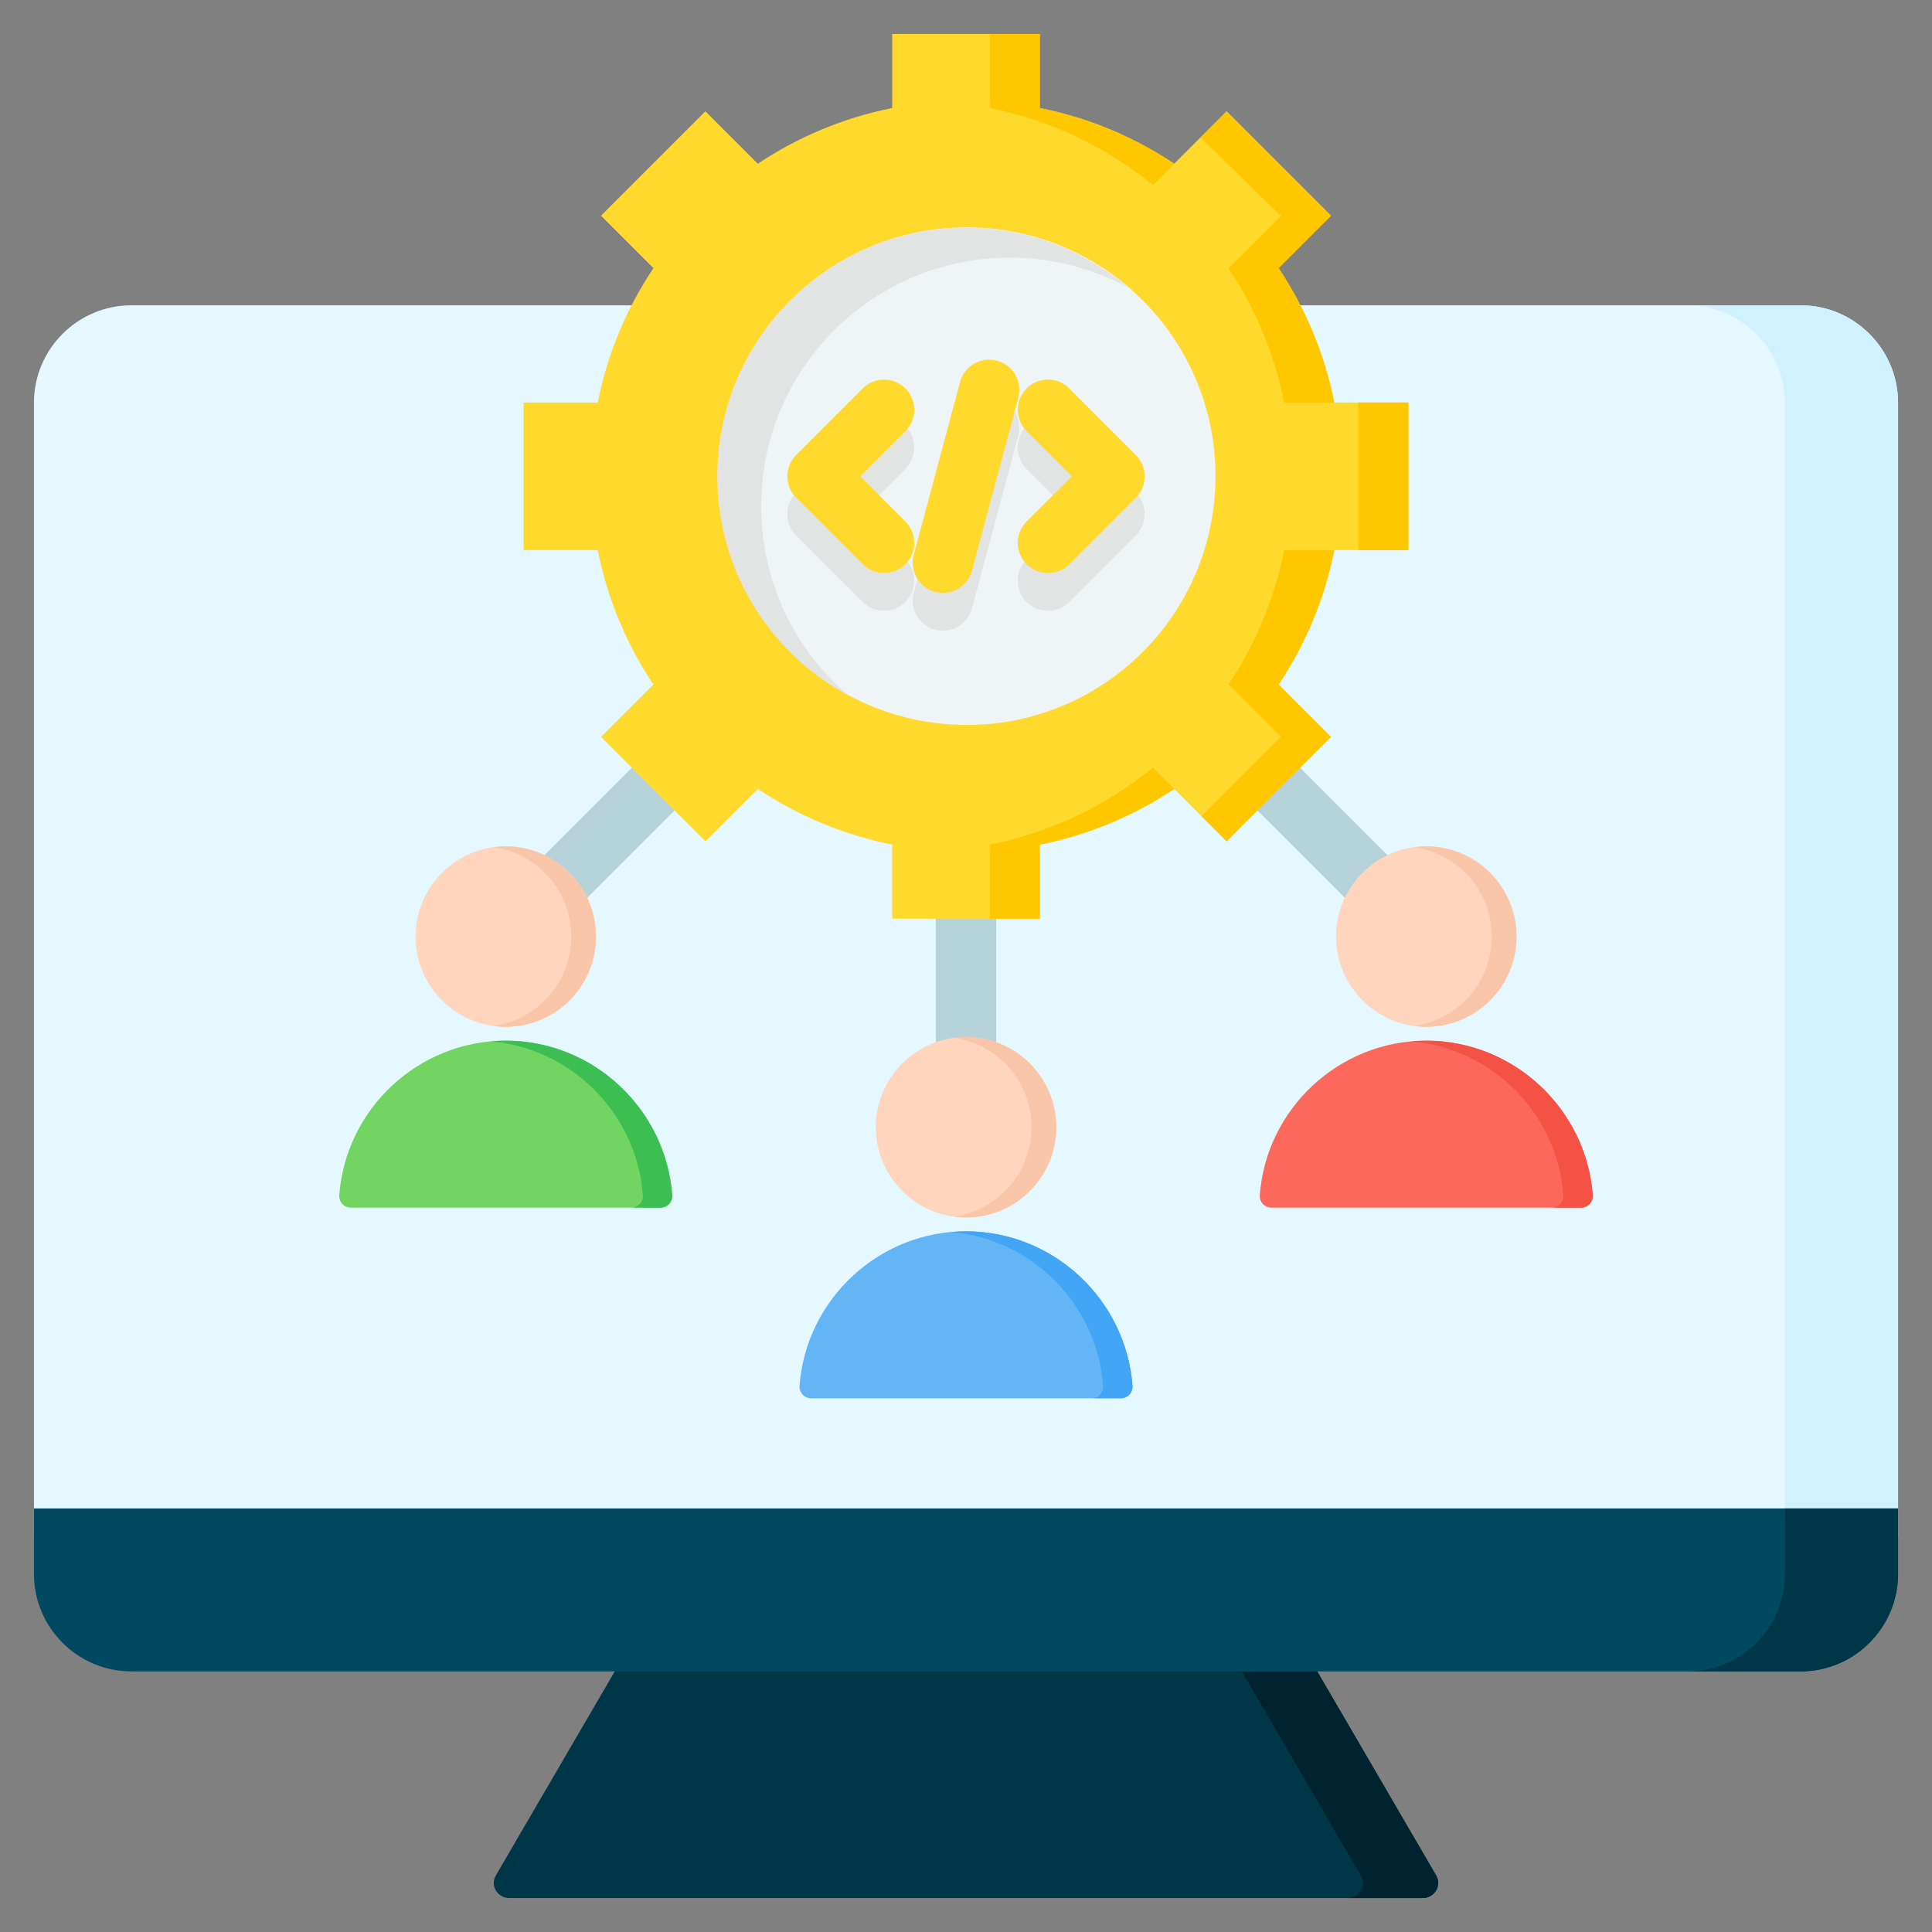 <svg id="Layer_1" enable-background="new 0 0 512 512" viewBox="0 0 512 512" xmlns="http://www.w3.org/2000/svg"><rect x="0" y="0" width="512" height="512" fill="#808080" stroke="none"/><g clip-rule="evenodd" fill-rule="evenodd"><g><path d="m341.165 429.347-171.611 2.201-38.127 65.425c-1.675 2.874.59 6.026 3.463 6.026h242.22c2.873 0 5.138-3.152 3.463-6.026z" fill="#003748"/><path d="m341.165 429.347-19.852.254 39.26 67.371c1.675 2.875-.59 6.026-3.463 6.026h20c2.873 0 5.138-3.152 3.463-6.026z" fill="#00242f"/><path d="m477.211 80.908c14.184 0 25.79 11.606 25.79 25.79v300.45c0 14.184-11.607 25.79-25.79 25.79h-442.421c-14.182 0-25.79-11.604-25.79-25.79v-300.45c0-14.185 11.606-25.79 25.79-25.79z" fill="#e6f8ff"/><path d="m477.211 80.908c14.184 0 25.79 11.606 25.79 25.79v300.45c0 14.184-11.607 25.79-25.79 25.79h-30c14.182 0 25.79-11.606 25.79-25.79v-300.45c0-14.184-11.606-25.79-25.79-25.79z" fill="#d0f1ff"/><path d="m503 399.755h-494v17.392c0 14.185 11.606 25.79 25.789 25.79h442.422c14.184 0 25.789-11.604 25.789-25.79z" fill="#004960"/><path d="m503 399.755h-30v17.392c0 14.185-11.606 25.79-25.789 25.79h30c14.184 0 25.789-11.604 25.789-25.79z" fill="#003748"/></g><path d="m139.682 253.861c-3.124 3.124-8.189 3.124-11.312 0-3.124-3.124-3.124-8.189 0-11.312l58.107-58.106c3.124-3.124 8.189-3.124 11.312 0 3.124 3.124 3.124 8.189 0 11.312zm243.948-11.312c3.124 3.124 3.124 8.189 0 11.312-3.124 3.124-8.189 3.124-11.312 0l-58.107-58.107c-3.124-3.124-3.124-8.189 0-11.312 3.124-3.124 8.189-3.124 11.312 0zm-119.63 56.179c0 4.418-3.582 8-8 8s-8-3.582-8-8v-82.175c0-4.418 3.582-8 8-8s8 3.582 8 8z" fill="#b4d2d7"/><g><path d="m89.905 316.715c1.711-22.801 20.902-40.927 44.121-40.927s42.41 18.127 44.121 40.927c.135 1.801-1.272 3.317-3.078 3.317h-82.086c-1.807 0-3.213-1.515-3.078-3.317z" fill="#72d561"/><path d="m130.136 275.962c1.282-.113 2.579-.174 3.889-.174 23.219 0 42.41 18.127 44.121 40.927.135 1.801-1.272 3.317-3.078 3.317h-7.779c1.807 0 3.213-1.516 3.078-3.317-1.614-21.514-18.792-38.863-40.231-40.753z" fill="#3cbe52"/><path d="m134.025 272.118c13.171 0 23.913-10.742 23.913-23.913 0-13.17-10.742-23.912-23.913-23.912s-23.913 10.742-23.913 23.912 10.742 23.913 23.913 23.913z" fill="#ffd6bd"/><path d="m134.025 224.292c-1.113 0-2.207.078-3.279.225 11.655 1.598 20.634 11.594 20.634 23.688s-8.979 22.089-20.634 23.688c1.072.147 2.166.224 3.279.224 13.207 0 23.913-10.706 23.913-23.912 0-13.207-10.706-23.913-23.913-23.913z" fill="#f9c6aa"/></g><g><path d="m211.879 367.238c1.711-22.801 20.902-40.927 44.121-40.927s42.41 18.127 44.121 40.927c.135 1.801-1.272 3.317-3.078 3.317h-82.085c-1.808.001-3.214-1.515-3.079-3.317z" fill="#64b5f6"/><path d="m252.11 326.485c1.282-.113 2.579-.174 3.889-.174 23.219 0 42.41 18.127 44.121 40.927.135 1.801-1.272 3.317-3.078 3.317h-7.779c1.807 0 3.213-1.516 3.078-3.317-1.614-21.513-18.792-38.863-40.231-40.753z" fill="#42a5f5"/><path d="m256 322.641c13.171 0 23.913-10.742 23.913-23.913s-10.742-23.913-23.913-23.913-23.913 10.742-23.913 23.913c0 13.17 10.742 23.913 23.913 23.913z" fill="#ffd6bd"/><path d="m256 274.815c-1.113 0-2.207.078-3.279.225 11.655 1.598 20.634 11.594 20.634 23.688s-8.979 22.09-20.634 23.688c1.072.147 2.166.225 3.279.225 13.207 0 23.913-10.706 23.913-23.913s-10.707-23.913-23.913-23.913z" fill="#f9c6aa"/></g><g><path d="m333.853 316.715c1.711-22.801 20.902-40.927 44.121-40.927s42.41 18.127 44.121 40.927c.135 1.801-1.272 3.317-3.078 3.317h-82.085c-1.807 0-3.213-1.515-3.079-3.317z" fill="#fc685b"/><path d="m374.085 275.961c1.282-.113 2.579-.174 3.889-.174 23.219 0 42.41 18.127 44.121 40.927.135 1.801-1.272 3.317-3.078 3.317h-7.779c1.806 0 3.213-1.516 3.078-3.317-1.614-21.513-18.792-38.862-40.231-40.753z" fill="#f35244"/><path d="m377.974 272.117c13.171 0 23.913-10.742 23.913-23.912 0-13.171-10.742-23.913-23.913-23.913s-23.913 10.742-23.913 23.913c0 13.17 10.742 23.912 23.913 23.912z" fill="#ffd6bd"/><path d="m377.974 224.292c-1.113 0-2.207.078-3.279.225 11.655 1.598 20.634 11.594 20.634 23.688s-8.979 22.09-20.634 23.688c1.072.147 2.166.224 3.279.224 13.207 0 23.913-10.706 23.913-23.912 0-13.207-10.706-23.913-23.913-23.913z" fill="#f9c6aa"/></g><g><path d="m236.437 9.001h39.126v19.632c12.954 2.582 25 7.679 35.61 14.759l13.888-13.888 27.666 27.666-13.888 13.888c7.081 10.609 12.176 22.657 14.759 35.61h19.632v39.126h-19.632c-2.582 12.954-7.679 25-14.759 35.611l13.888 13.888-27.666 27.666-13.887-13.887c-10.61 7.082-22.657 12.176-35.611 14.76v19.631h-39.126v-19.63c-12.954-2.582-25.001-7.679-35.611-14.759l-13.887 13.887-27.666-27.666 13.887-13.887c-7.082-10.61-12.176-22.658-14.759-35.612h-19.63v-39.126h19.63c2.582-12.954 7.679-25 14.76-35.611l-13.888-13.888 27.666-27.666 13.888 13.888c10.61-7.082 22.657-12.176 35.611-14.759v-19.633z" fill="#ffda2d"/><path d="m262.27 28.62c16.181 3.225 30.946 10.373 43.265 20.41l5.638-5.638c-10.611-7.081-22.656-12.178-35.611-14.76v-19.631h-13.292zm63.285 42.429c7.083 10.612 12.179 22.662 14.763 35.619h13.281c-2.583-12.953-7.678-25-14.759-35.61l13.888-13.888-27.666-27.667-6.944 6.944 21.317 20.723zm14.762 74.744c-2.583 12.957-7.68 25.007-14.763 35.619l13.879 13.88-21.02 21.019 6.646 6.646 27.666-27.665-13.888-13.888c7.08-10.61 12.177-22.656 14.759-35.611zm-34.783 57.638c-12.318 10.038-27.084 17.183-43.265 20.409v19.62h13.293v-19.63c12.954-2.583 25.001-7.678 35.611-14.76zm54.403-57.638h13.293v-39.126h-13.293z" fill="#ffc700"/><ellipse cx="256" cy="126.23" fill="#eff4f7" rx="65.905" ry="65.905" transform="matrix(.083 -.997 .997 .083 109.084 370.946)"/><path d="m256 60.326c16.322 0 31.255 5.936 42.766 15.764-9.276-4.985-19.883-7.815-31.15-7.815-36.398 0-65.905 29.506-65.905 65.905 0 20.077 8.98 38.053 23.139 50.141-20.688-11.117-34.755-32.96-34.755-58.09 0-36.399 29.506-65.905 65.905-65.905z" fill="#e2e3e3"/><path d="m239.937 148.207c3.124 3.124 3.124 8.189 0 11.312-3.124 3.124-8.189 3.124-11.312 0l-17.633-17.633c-3.124-3.124-3.124-8.189 0-11.312l17.633-17.633c3.124-3.124 8.189-3.124 11.312 0 3.124 3.124 3.124 8.189 0 11.312l-11.977 11.977zm17.643 12.997 12.278-45.823c1.139-4.263-1.393-8.642-5.656-9.781s-8.642 1.394-9.781 5.656l-12.278 45.823c-1.139 4.263 1.394 8.642 5.656 9.781 4.262 1.14 8.642-1.393 9.781-5.656zm25.795-1.684c-3.124 3.124-8.189 3.124-11.312 0s-3.124-8.189 0-11.312l11.977-11.977-11.977-11.977c-3.124-3.124-3.124-8.189 0-11.312 3.124-3.124 8.189-3.124 11.312 0l17.633 17.633c3.124 3.124 3.124 8.189 0 11.312z" fill="#e2e3e3"/><path d="m239.937 138.207c3.124 3.124 3.124 8.189 0 11.312-3.124 3.124-8.189 3.124-11.312 0l-17.633-17.633c-3.124-3.124-3.124-8.189 0-11.313l17.633-17.633c3.124-3.124 8.189-3.124 11.312 0 3.124 3.124 3.124 8.189 0 11.312l-11.977 11.977zm17.643 12.997 12.278-45.823c1.139-4.263-1.393-8.642-5.656-9.781s-8.642 1.394-9.781 5.656l-12.278 45.823c-1.139 4.263 1.394 8.642 5.656 9.781 4.262 1.14 8.642-1.393 9.781-5.656zm25.795-1.684c-3.124 3.124-8.189 3.124-11.312 0-3.124-3.124-3.124-8.189 0-11.312l11.977-11.977-11.977-11.977c-3.124-3.124-3.124-8.189 0-11.312 3.124-3.124 8.189-3.124 11.312 0l17.633 17.633c3.124 3.124 3.124 8.189 0 11.313z" fill="#ffda2d"/></g></g></svg>